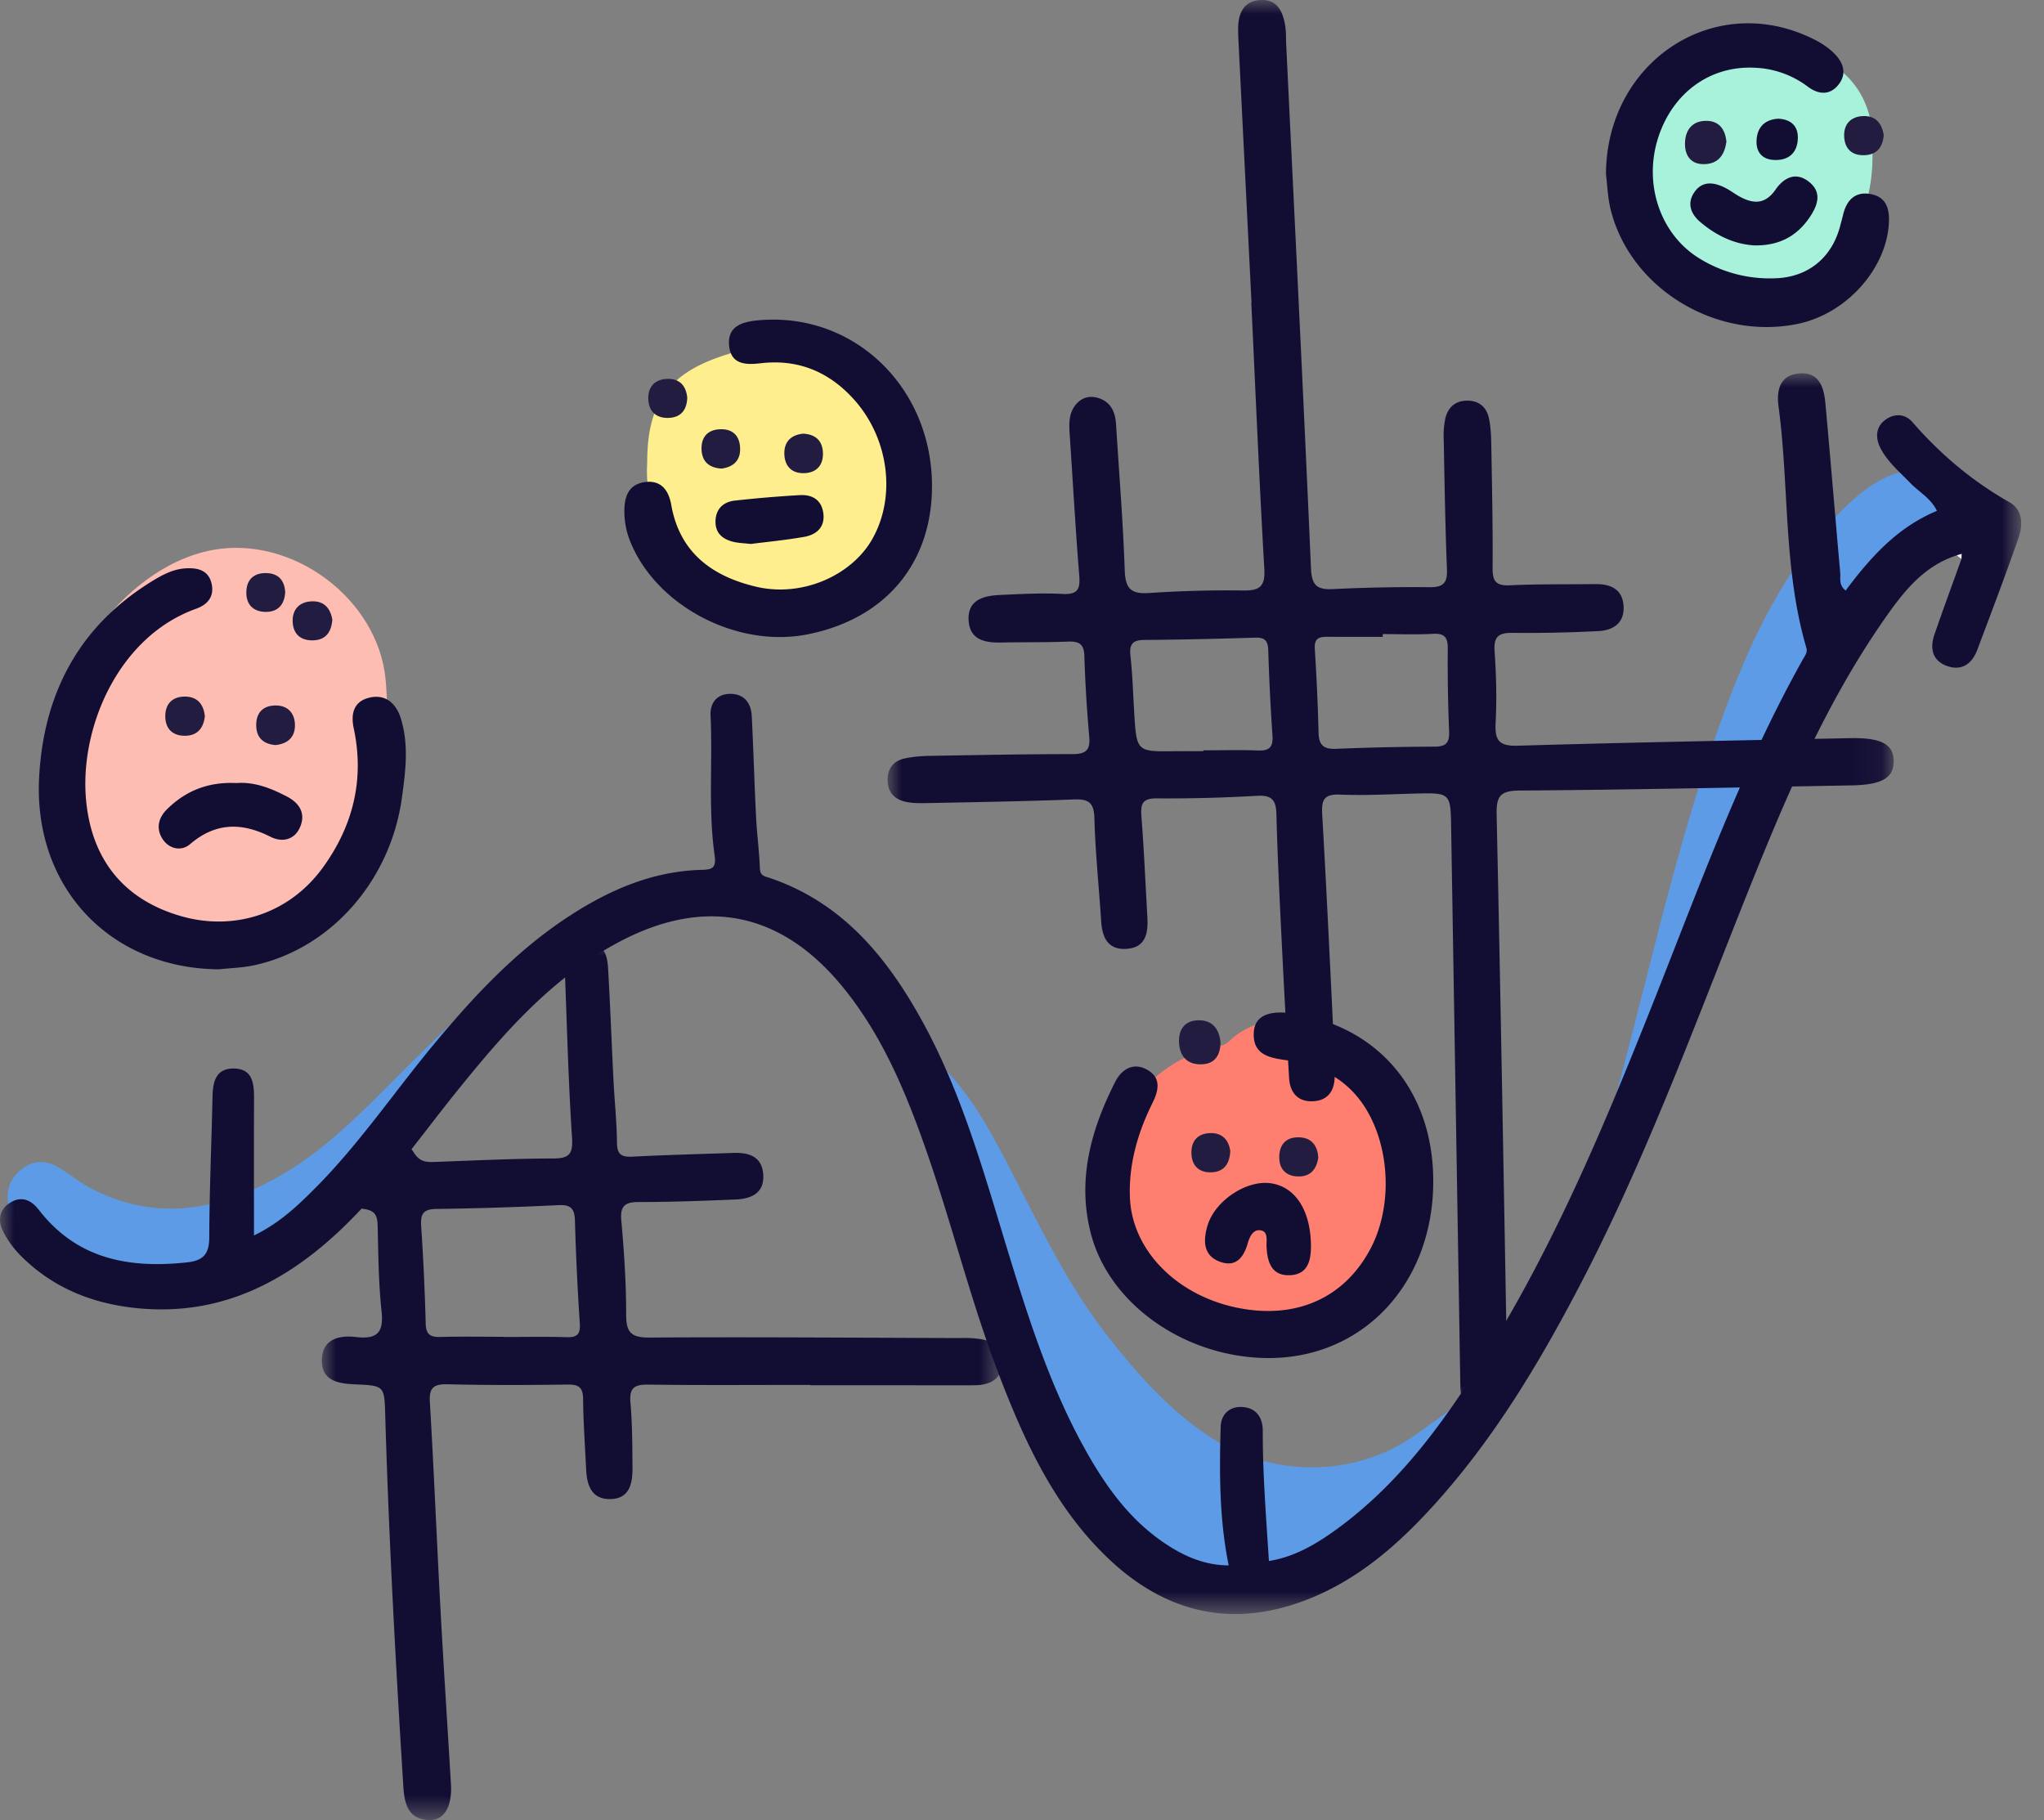 <svg width="73" height="65" viewBox="0 0 73 65" xmlns="http://www.w3.org/2000/svg" xmlns:xlink="http://www.w3.org/1999/xlink">
    <rect x="0" y="0" width="73" height="65" fill="#808080" stroke="none"/>
    <defs>
        <path id="cr2vtaocka" d="M0 0h35.931v50.556H0z"/>
        <path id="rrzi12260c" d="M0 0h24.307v31.368H0z"/>
        <path id="1tmt46x75e" d="M0 0h72.186v44.31H0z"/>
    </defs>
    <g fill="none" fill-rule="evenodd">
        <path d="M1.866 27.065c-.202-2.676 2.382-6.798 5.726-7.422 2.84-.53 5.907 1.729 6.18 4.63.25 2.653-.48 5.08-1.575 7.407-1.405 2.983-4.753 3.68-7.481 1.684-2.025-1.482-2.821-3.567-2.85-6.299" fill="#FEBDB3"/>
        <path d="M54.45 48.327c-.5 1.23-.97 2.418-1.805 3.416-.916 1.096-2.07 1.891-3.376 2.453-.617.265-1.118.585-1.593 1.124-.736.836-1.89 1.072-2.977 1.184-1.705.177-3.24-.326-4.556-1.44-.899-.762-1.457-1.69-1.329-2.913.036-.336-.126-.55-.316-.757-2.298-2.51-3.602-5.57-4.722-8.707-.497-1.39-1.147-2.733-1.443-4.193-.064-.32-.316-.68.063-.92.412-.263.736.033 1.029.3 1.116 1.018 1.837 2.315 2.524 3.629 1.097 2.093 2.085 4.247 3.545 6.13 1.087 1.403 2.25 2.726 3.752 3.709 2.195 1.435 5.137 1.427 7.274-.077 1.124-.79 2.242-1.598 3.213-2.585.153-.156.27-.399.717-.353" fill="#5D9BE6"/>
        <path d="M50.44 40.992c0 3.099-2.008 5.617-4.876 6.196-2.499.505-5.162-1.376-5.766-4.071-.576-2.576.925-5.045 3.462-5.685.226-.058.464-.075.643-.25 1.66-1.617 5.067-.525 6.104 1.854.282.648.48 1.317.433 1.956" fill="#FE7F6F"/>
        <path d="M23.114 16.507c0-2.153.796-3.218 2.862-3.852.196-.061.385-.16.568-.255 2.7-1.404 5.332.828 5.67 3.092.386 2.575-1.472 5.05-3.367 5.6-3.51 1.017-5.918-1.628-5.733-4.585" fill="#FEEE8D"/>
        <path d="M56.994 41.682c.316-1.133.638-2.238.931-3.35 1.205-4.568 2.21-9.195 3.926-13.611.966-2.482 2.184-4.833 4.151-6.706.75-.713 1.594-1.262 2.682-1.26.587.002 1.072.193 1.3.796.216.572-.01 1.011-.42 1.39-.154.14-.312.279-.481.396-1.567 1.089-2.75 2.526-3.746 4.127-1.174 1.888-1.968 3.944-2.653 6.05-1.093 3.365-2.392 6.643-4.148 9.728-.346.605-.577 1.274-.898 1.896-.116.226-.174.571-.644.544" fill="#5D9BE6"/>
        <path d="M66.874 5.421c.052 2.455-1.14 3.927-2.922 4.937-1.567.889-3.664.143-4.729-1.529-1.396-2.192-1.1-4.514.795-6.246.096-.087.183-.209.297-.248 1.556-.533 3.197-.94 4.732-.24 1.42.65 1.934 2.018 1.827 3.326" fill="#A8F2DC"/>
        <path d="M22.185 32.585c-.12.4-.348.716-.65.949-2.898 2.224-4.983 5.202-7.376 7.896-2.205 2.483-4.981 3.961-8.317 4.293-1.51.149-2.964-.074-4.256-.922-.64-.42-1.146-.972-1.289-1.778-.097-.547.085-.975.512-1.293.424-.316.882-.282 1.317-.018.355.215.678.486 1.04.683 2.353 1.273 4.637.846 6.825-.397 1.5-.852 2.726-2.073 3.937-3.287 1.505-1.509 3.029-2.997 4.658-4.374a14.246 14.246 0 0 1 2.24-1.547c.404-.226.837-.401 1.359-.205" fill="#5D9BE6"/>
        <g transform="translate(31.7)">
            <mask id="0krg05lrcb" fill="#fff">
                <use xlink:href="#cr2vtaocka"/>
            </mask>
            <path d="M17.683 22.645v.1c-.65 0-1.299.003-1.947-.003-.289-.002-.502.026-.479.416.063 1.01.11 2.023.136 3.035.013.444.21.568.632.55a90.84 90.84 0 0 1 3.504-.077c.408 0 .542-.131.525-.54a60.158 60.158 0 0 1-.048-2.96c.003-.405-.116-.553-.533-.53-.595.035-1.193.01-1.79.01m-6.406 4.181v-.03c.65 0 1.3-.02 1.95.006.412.018.548-.128.518-.537a81.23 81.23 0 0 1-.15-3.04c-.01-.328-.11-.463-.454-.453-1.325.041-2.651.072-3.978.082-.42.003-.534.159-.49.566.074.671.094 1.348.134 2.023.085 1.404.085 1.403 1.456 1.384.337-.004.676 0 1.014 0m1.719-16.029-.45-9.042c-.013-.26-.03-.52-.026-.78.012-.524.21-.938.79-.975.598-.038.8.396.886.892.04.229.029.466.04.7.3 6.237.613 12.472.885 18.71.028.644.248.764.822.733a59.261 59.261 0 0 1 3.431-.066c.483.002.623-.163.603-.64-.062-1.534-.085-3.069-.115-4.604a3.186 3.186 0 0 1 .054-.773c.09-.39.342-.638.77-.645.424-.007.7.222.787.616.072.325.082.669.088 1.004.025 1.457.057 2.914.046 4.37-.004.485.146.625.626.604 1.013-.047 2.028-.031 3.043-.043.566-.006.99.195 1.01.823.019.591-.397.832-.91.856a49.87 49.87 0 0 1-3.04.063c-.492-.006-.695.108-.658.648.06.855.082 1.718.037 2.574-.033.638.138.828.804.808 3.952-.117 7.904-.188 11.856-.27 1.122-.023 1.563.222 1.556.837-.006.586-.425.83-1.5.85-3.952.07-7.904.158-11.857.184-.717.005-.837.218-.822.882.145 6.658.257 13.318.377 19.978.002.077.005.156.002.234-.018.592-.041 1.24-.841 1.23-.78-.01-.829-.632-.838-1.24-.106-6.582-.217-13.163-.325-19.745-.02-1.266-.018-1.263-1.317-1.23-.884.023-1.77.073-2.652.036-.586-.025-.666.199-.636.718.164 2.83.294 5.663.433 8.496.014.286.02.572.013.858-.01.513-.247.86-.784.88-.539.021-.813-.316-.844-.823-.1-1.662-.188-3.324-.27-4.987-.072-1.48-.146-2.962-.184-4.444-.013-.496-.158-.685-.683-.655a55.226 55.226 0 0 1-3.587.092c-.53-.004-.585.208-.55.652.092 1.192.143 2.388.211 3.583.032.566-.047 1.094-.746 1.139-.68.043-.87-.425-.906-1.014-.077-1.22-.207-2.438-.24-3.658-.016-.568-.22-.683-.738-.664-1.74.068-3.483.095-5.225.13-.259.005-.524.009-.775-.045-.393-.085-.64-.338-.647-.766-.007-.422.207-.696.613-.784.277-.06.564-.084.849-.09 1.716-.03 3.432-.064 5.149-.064.483 0 .633-.152.59-.631a49.846 49.846 0 0 1-.174-2.882c-.014-.423-.194-.52-.579-.505-.805.03-1.611.018-2.418.033-.572.012-1.093-.11-1.136-.78-.048-.733.515-.889 1.098-.917.754-.036 1.51-.077 2.261-.038.557.028.63-.188.59-.673-.135-1.685-.228-3.373-.342-5.06-.024-.37-.028-.734.227-1.036.228-.27.534-.328.85-.21.42.156.556.511.582.93.107 1.74.25 3.478.31 5.219.024.655.24.84.873.797a41.216 41.216 0 0 1 3.352-.09c.596.009.796-.141.759-.78-.183-3.169-.314-6.34-.465-9.51h.007" fill="#120D33" mask="url(#0krg05lrcb)"/>
        </g>
        <g transform="translate(11.494 33.632)">
            <mask id="5zu7vrkb3d" fill="#fff">
                <use xlink:href="#rrzi12260c"/>
            </mask>
            <path d="M6.49 14.11v.007c.754 0 1.507-.016 2.26.007.382.012.487-.117.463-.496a95.5 95.5 0 0 1-.173-3.66c-.011-.431-.14-.581-.59-.56-1.451.071-2.906.117-4.36.136-.455.006-.571.167-.543.599.078 1.166.132 2.334.163 3.502.011.39.17.48.521.471.753-.02 1.506-.006 2.26-.006zm10.952 1.718c-1.923 0-3.848.015-5.77-.01-.492-.007-.697.095-.65.636.067.776.068 1.559.073 2.339.002.55-.098 1.105-.798 1.113-.675.008-.832-.506-.858-1.074-.04-.831-.1-1.663-.108-2.494-.003-.412-.145-.528-.547-.522-1.43.019-2.86.024-4.288-.01-.507-.012-.67.12-.637.647.146 2.465.245 4.934.379 7.4.113 2.078.25 4.153.373 6.229.049.807-.24 1.306-.785 1.286-.773-.03-.878-.624-.916-1.216-.277-4.413-.516-8.827-.646-13.246-.031-1.052-.025-1.05-1.085-1.098-.573-.027-1.174-.113-1.179-.84-.005-.772.605-.922 1.215-.85.752.087 1.001-.147.918-.92-.109-1.006-.114-2.025-.139-3.038-.009-.356-.072-.56-.492-.615-.36-.047-.574-.35-.586-.73-.014-.417.204-.716.601-.796.298-.061.404-.234.55-.464.311-.492.907-.53 1.21-.037.212.345.442.358.758.347 1.403-.05 2.806-.12 4.209-.123.577 0 .732-.138.692-.744-.129-1.946-.177-3.896-.253-5.845C8.67.84 8.662.52 8.878.26c.205-.248.478-.307.775-.226.47.126.547.531.57.92.078 1.325.125 2.65.192 3.974.038.753.118 1.504.126 2.258.005.433.181.51.565.49 1.194-.061 2.39-.092 3.584-.133.547-.019 1.02.116 1.073.752.056.693-.434.89-1.005.912-1.142.048-2.285.09-3.43.09-.502-.001-.68.133-.632.667.1 1.113.174 2.232.173 3.349-.001.63.168.827.822.824 3.64-.023 7.28.006 10.919.018.234.001.469-.01.701.012.527.048 1.015.195.996.848-.019.627-.46.824-1.015.826-.832.005-1.664 0-2.496 0h-3.354v-.013z" fill="#120D33" mask="url(#5zu7vrkb3d)"/>
        </g>
        <g transform="translate(0 13.333)">
            <mask id="jh8mk1q26f" fill="#fff">
                <use xlink:href="#1tmt46x75e"/>
            </mask>
            <path d="M69.886 6.5c-1.191.382-1.914 1.314-2.582 2.273-2.171 3.111-3.62 6.586-5.014 10.086-1.853 4.651-3.582 9.356-5.914 13.803-1.427 2.721-3.004 5.346-5.065 7.647-1.33 1.485-2.808 2.796-4.702 3.514-2.658 1.009-5.009.426-7.038-1.508-1.892-1.806-2.956-4.115-3.876-6.504-1.027-2.667-1.697-5.45-2.645-8.142-.726-2.063-1.568-4.072-2.978-5.784-2.157-2.62-4.838-3.19-7.855-1.633-2.465 1.272-4.237 3.32-5.938 5.434-1.336 1.66-2.552 3.42-4.107 4.895-1.986 1.883-4.269 3.045-7.09 2.822-1.683-.132-3.19-.707-4.39-1.94a3.45 3.45 0 0 1-.582-.819c-.2-.391-.135-.782.255-1.025.402-.252.75-.096 1.02.254 1.365 1.766 3.228 2.104 5.305 1.877.57-.063.782-.3.784-.89.005-1.663.079-3.327.115-4.99.011-.538.096-1.049.76-1.042.676.007.726.535.724 1.064-.006 1.602-.002 3.203-.002 4.898.918-.444 1.567-1.069 2.2-1.704 1.545-1.553 2.775-3.37 4.166-5.052 1.414-1.709 2.91-3.33 4.772-4.57 1.471-.978 3.046-1.682 4.849-1.731.38-.011.53-.06.463-.53-.234-1.651-.064-3.321-.144-4.982-.02-.447.222-.768.695-.773.5-.005.753.32.777.797.06 1.195.093 2.39.153 3.585.03.62.115 1.236.137 1.856.008.268.191.282.348.335 2.587.875 4.179 2.814 5.44 5.096 1.467 2.657 2.25 5.573 3.134 8.448.74 2.408 1.52 4.8 2.772 7.006.66 1.161 1.43 2.235 2.519 3.038.762.562 1.589.964 2.53.964-.337-1.658-.334-3.307-.286-4.954.013-.423.3-.733.778-.702.515.035.726.4.725.855-.004 1.535.119 3.062.22 4.645.929-.148 1.72-.622 2.465-1.168 2.355-1.729 3.986-4.072 5.482-6.523 2.404-3.938 4.163-8.182 5.857-12.454 1.615-4.075 3.112-8.202 5.26-12.046.07-.128.181-.248.13-.425-.828-2.817-.61-5.755-.994-8.625-.075-.559.04-1.1.717-1.17.734-.074.905.49.957 1.067.185 2.019.35 4.039.53 6.059.017.194-.063.419.192.627.874-1.168 1.831-2.253 3.261-2.847-.218-.454-.645-.676-.956-1-.378-.393-.808-.749-1.06-1.24-.172-.339-.19-.726.152-.994.331-.26.727-.239.99.065.998 1.15 2.14 2.11 3.467 2.863.476.27.484.803.324 1.263-.47 1.347-.976 2.68-1.48 4.016-.194.512-.58.762-1.11.554-.502-.196-.578-.637-.417-1.107.312-.906.644-1.804.967-2.706l.004-.177-.17.052" fill="#120D33" mask="url(#jh8mk1q26f)"/>
        </g>
        <path d="M7.822 34.618c-3.879-.028-6.637-2.916-6.424-6.864.158-2.946 1.392-5.345 3.958-6.951.397-.247.804-.481 1.29-.506.425-.022.799.071.91.543.105.457-.135.752-.55.9-2.768.987-4.159 4.227-3.935 6.798.187 2.14 1.335 3.583 3.378 4.176 1.905.554 3.861-.073 5.057-1.697 1.094-1.489 1.52-3.16 1.129-4.999-.113-.524-.007-.97.562-1.103.586-.137.956.224 1.117.738.294.941.17 1.903.037 2.86-.416 2.96-2.555 5.382-5.293 5.964-.404.086-.824.096-1.236.14M45.316 48.501c-2.95 0-5.703-1.896-6.36-4.46-.492-1.909.008-3.702.874-5.406.239-.47.673-.713 1.169-.414.472.283.383.727.163 1.168-.529 1.06-.853 2.19-.808 3.373.073 1.894 1.674 3.5 3.832 3.942 2.085.427 3.811-.332 4.75-2.088.948-1.777.646-4.36-.67-5.677-.653-.653-1.475-.957-2.366-1.081-.61-.086-1.168-.215-1.121-.994.035-.58.535-.8 1.412-.666 3.166.483 5.118 2.944 4.991 6.291-.132 3.493-2.591 6.014-5.866 6.012M33.285 17.376c-.005 2.755-1.672 4.733-4.453 5.281-2.526.498-5.423-1.03-6.336-3.349a2.897 2.897 0 0 1-.197-1.066c.001-.522.16-.945.733-1.025.591-.08.853.309.942.817.302 1.722 1.488 2.56 3.045 2.923 1.627.379 3.384-.398 4.126-1.691.87-1.518.605-3.607-.645-4.998-.892-.993-2-1.453-3.34-1.294-.533.062-1.054.043-1.12-.626-.068-.694.459-.853 1.016-.906 3.41-.328 6.236 2.366 6.23 5.934M57.356 6.22c.014-3.922 3.689-6.464 7.162-4.94.36.157.7.343.982.62.334.33.47.722.167 1.115-.31.402-.726.364-1.105.078a3.353 3.353 0 0 0-1.879-.673c-1.596-.087-2.94.887-3.459 2.486-.536 1.653.06 3.454 1.461 4.319a4.781 4.781 0 0 0 2.752.712c1.16-.048 1.997-.751 2.286-1.878.033-.126.069-.251.099-.377.122-.528.43-.857.993-.75.575.109.678.558.643 1.077-.113 1.633-1.537 3.201-3.246 3.556-2.93.61-6.013-1.276-6.696-4.113-.096-.4-.11-.821-.16-1.233" fill="#120D33"/>
        <path d="M46.82 44.458c.005.529-.09 1.045-.727 1.083-.682.04-.836-.466-.86-1.04-.01-.21.072-.532-.233-.564-.256-.028-.377.25-.44.473-.151.524-.442.863-1.01.644-.587-.226-.572-.757-.434-1.252.252-.91 1.397-1.669 2.27-1.543.872.125 1.415.958 1.434 2.199M8.444 27.966c.634-.05 1.232.181 1.813.487.458.24.663.614.458 1.09-.2.462-.647.548-1.055.342-1.03-.52-1.961-.517-2.878.268-.291.249-.722.182-.964-.171-.248-.364-.177-.754.13-1.063.674-.678 1.495-1.003 2.496-.953M62.692 8.765c-.724-.03-1.397-.345-1.98-.847-.326-.279-.464-.653-.21-1.038.284-.428.695-.38 1.103-.177.161.08.307.19.463.282.505.295.955.35 1.345-.214.297-.427.723-.651 1.194-.277.465.367.322.82.038 1.245-.45.677-1.075 1.03-1.953 1.026M26.814 19.427c-.26-.03-.444-.033-.618-.075-.389-.094-.656-.31-.642-.75.014-.434.286-.675.677-.722a43.158 43.158 0 0 1 2.314-.196c.436-.03.776.145.854.607.084.504-.207.797-.667.88-.66.117-1.329.18-1.918.256" fill="#120D33"/>
        <path d="M61.658 5.062c-.062.437-.26.776-.764.8-.49.023-.717-.288-.716-.726 0-.459.232-.813.739-.82.458-.009.696.276.741.746" fill="#211C40"/>
        <path d="M63.517 4.239c.464.027.702.277.692.695-.012.525-.329.803-.85.779-.434-.02-.653-.293-.624-.72.032-.486.327-.73.782-.754" fill="#120D33"/>
        <path d="M43.59 37.237c-.01.45-.2.761-.68.774-.495.013-.77-.271-.8-.756-.03-.489.203-.817.711-.817.498 0 .726.328.77.8M25.77 16.735c-.412-.023-.688-.22-.714-.657-.024-.421.174-.71.614-.745.47-.038.75.205.763.677.014.428-.231.668-.664.725M24.545 14.21c-.017.416-.21.692-.652.714-.43.022-.708-.205-.738-.631-.032-.46.218-.753.688-.762.427-.01.663.243.702.679M9.837 26.609c-.415-.035-.672-.247-.686-.673-.016-.457.219-.735.685-.741.425-.005.677.252.697.662.02.453-.238.706-.696.752M47.083 41.335c-.06.423-.282.69-.716.681-.474-.01-.708-.301-.677-.766.029-.436.304-.653.731-.631.439.023.63.308.662.716M43.939 41.096c-.019.46-.217.747-.65.771-.47.026-.738-.24-.739-.708 0-.427.241-.682.677-.692.44-.01.65.256.712.63M28.683 15.488c.422.02.684.232.707.664.022.425-.192.712-.623.744-.468.035-.747-.23-.755-.694-.008-.422.234-.67.67-.714M10.186 21.15c-.026.45-.263.702-.687.703-.465 0-.725-.278-.7-.744.021-.43.288-.655.72-.642.44.014.644.276.667.683M67.276 4.825c-.034.417-.232.691-.66.716-.459.027-.737-.21-.753-.675-.016-.424.225-.688.64-.718.46-.034.706.235.773.677M11.869 22.132c-.036.46-.248.72-.673.737-.459.018-.737-.227-.744-.69-.006-.42.246-.679.662-.702.465-.028.691.257.755.655M7.317 25.572c-.043.414-.249.688-.674.705-.46.017-.74-.236-.74-.697-.001-.46.273-.716.734-.702.427.014.633.287.68.694" fill="#211C40"/>
        <path d="m69.886 19.834.17-.052c0 .06-.002.118-.003.177a20.577 20.577 0 0 0-.167-.125" fill="#FDFDFD"/>
    </g>
</svg>
